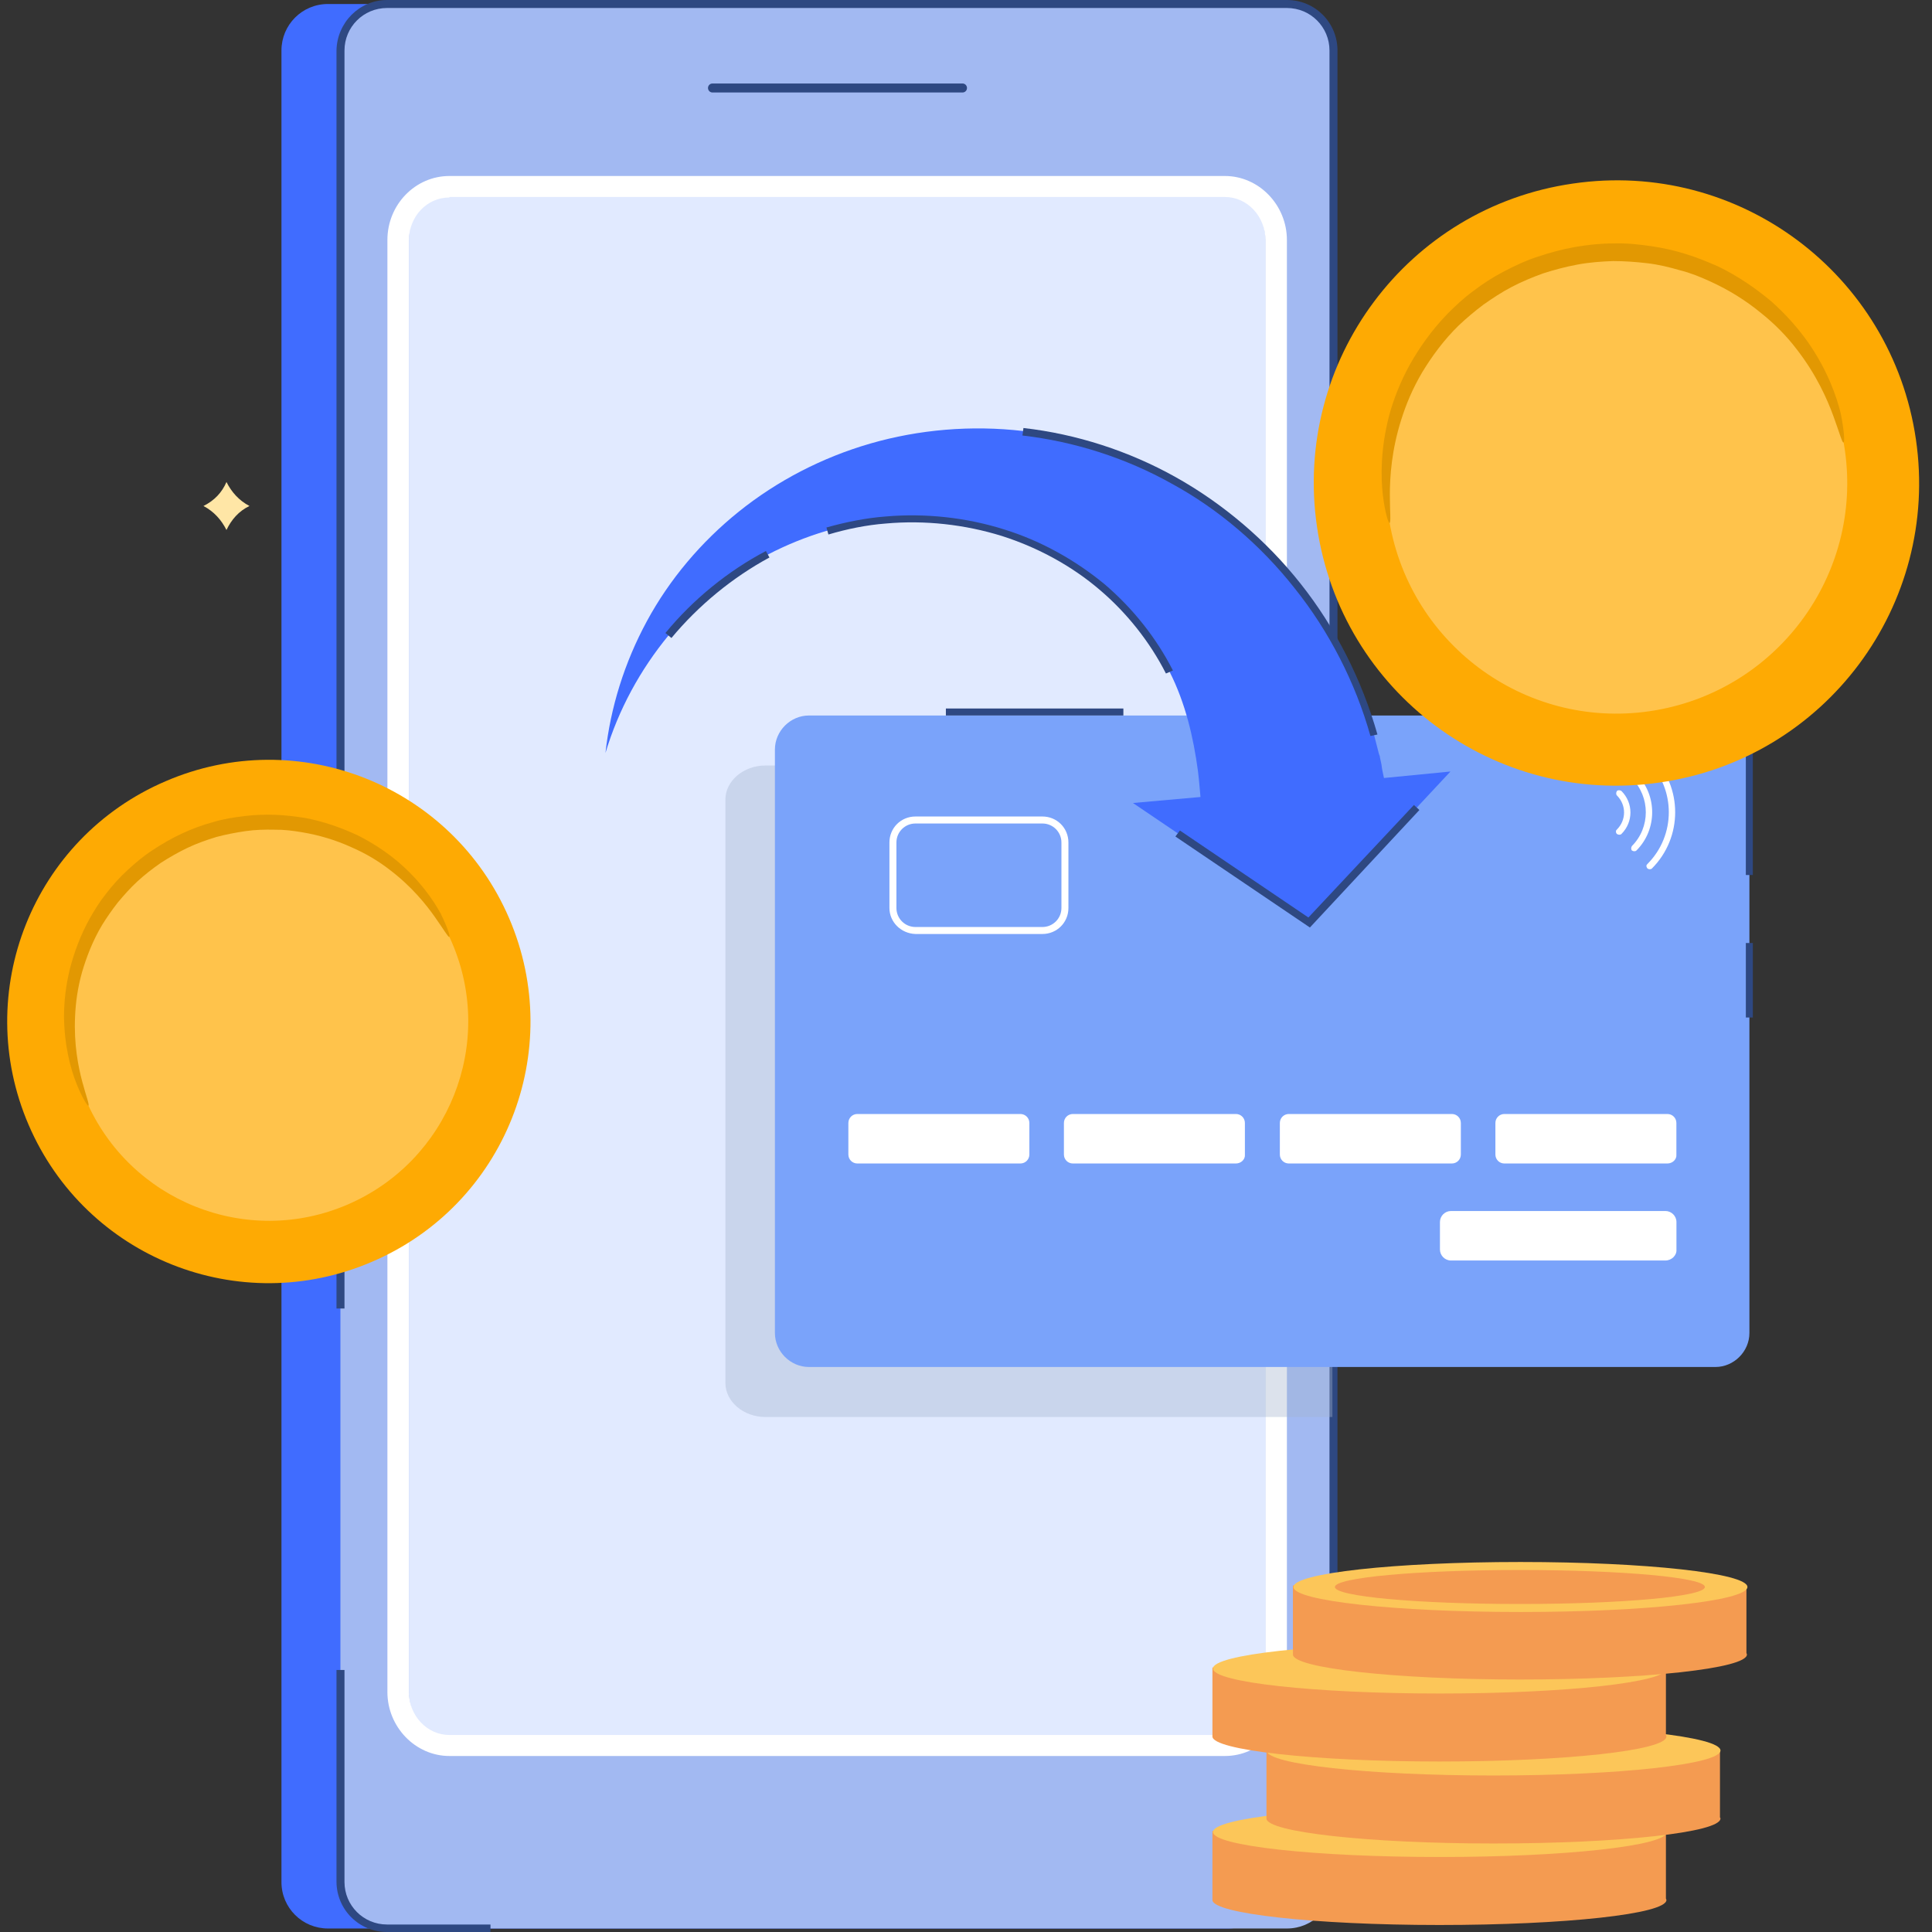 <svg width="150" height="150" viewBox="0 0 150 150" fill="none" xmlns="http://www.w3.org/2000/svg">
<rect x="0" y="0" width="150" height="150" fill="#333333" stroke="none"/>
<g id="Frame" clip-path="url(#clip0_40_23864)">
<g id="Group">
<g id="Group_2">
<g id="Group_3">
<g id="Group_4">
<g id="Group_5">
<g id="Group_6">
<path id="Vector" d="M98.948 3.921V146.118C98.948 148.098 97.356 149.728 95.338 149.728H25.462C23.482 149.728 21.852 148.137 21.852 146.118V3.921C21.852 1.941 23.443 0.311 25.462 0.311H95.338C97.356 0.311 98.948 1.902 98.948 3.921Z" fill="#406CFF"/>
</g>
</g>
</g>
</g>
</g>
<g id="Group_7">
<g id="Group_8">
<g id="Group_9">
<g id="Group_10">
<g id="Group_11">
<path id="Vector_2" d="M103.526 3.921V146.118C103.526 148.098 101.934 149.728 99.916 149.728H30.04C28.06 149.728 26.43 148.137 26.43 146.118V3.921C26.43 1.941 28.021 0.311 30.04 0.311H99.916C101.934 0.311 103.526 1.902 103.526 3.921Z" fill="#A2B9F2"/>
</g>
</g>
</g>
</g>
</g>
<g id="Group_12">
<g id="Group_13">
<g id="Group_14">
<g id="Group_15">
<g id="Group_16">
<path id="Vector_3" d="M98.249 18.634V131.328C98.249 133.619 96.502 135.482 94.367 135.482H35.632C33.497 135.482 31.75 133.619 31.75 131.328V18.634C31.75 16.344 33.497 14.48 35.632 14.48H94.328C96.501 14.48 98.249 16.344 98.249 18.634Z" fill="#E1EAFF"/>
</g>
</g>
</g>
</g>
</g>
<g id="Group_17">
<g id="Group_18">
<g id="Group_19">
<g id="Group_20">
<g id="Group_21">
<g id="Group_22">
<g id="Group_23">
<path id="Vector_4" d="M74.728 7.181H55.318C55.124 7.181 54.969 7.026 54.969 6.832C54.969 6.638 55.124 6.482 55.318 6.482H74.728C74.922 6.482 75.077 6.638 75.077 6.832C75.077 7.026 74.922 7.181 74.728 7.181Z" fill="#2E4882"/>
</g>
</g>
</g>
</g>
</g>
</g>
</g>
<g id="Group_24">
<g id="Group_25">
<g id="Group_26">
<g id="Group_27">
<g id="Group_28">
<path id="Vector_5" d="M95.101 136.335H34.892C32.252 136.335 30.078 134.083 30.078 131.366V18.633C30.078 15.877 32.252 13.664 34.892 13.664H95.101C97.741 13.664 99.915 15.916 99.915 18.633V131.327C99.915 134.083 97.78 136.335 95.101 136.335ZM34.892 15.333C33.145 15.333 31.747 16.808 31.747 18.672V131.366C31.747 133.19 33.145 134.704 34.892 134.704H95.101C96.848 134.704 98.246 133.229 98.246 131.366V18.633C98.246 16.808 96.848 15.294 95.101 15.294H34.892V15.333Z" fill="white"/>
</g>
</g>
</g>
</g>
</g>
<g id="Group_29">
<g id="Group_30">
<g id="Group_31">
<g id="Group_32">
<g id="Group_33">
<g id="Group_34">
<path id="Vector_6" d="M103.842 3.921V125.738H103.221V3.921C103.221 2.096 101.746 0.621 99.922 0.621H30.046C28.221 0.621 26.746 2.096 26.746 3.921V101.592H26.125V3.921C26.164 1.747 27.911 0 30.046 0H99.922C102.095 0 103.842 1.747 103.842 3.921Z" fill="#2E4882"/>
</g>
</g>
</g>
</g>
<g id="Group_35">
<g id="Group_36">
<g id="Group_37">
<g id="Group_38">
<path id="Vector_7" d="M38.12 150H30.046C27.872 150 26.125 148.253 26.125 146.079V129.658H26.746V146.118C26.746 147.942 28.221 149.418 30.046 149.418H38.081V150H38.12Z" fill="#2E4882"/>
</g>
</g>
</g>
</g>
</g>
</g>
<g id="Group_39">
<g id="Group_40">
<g id="Group_41">
<g id="Group_42">
<g id="Group_43">
<path id="Vector_8" d="M129.381 147.515C129.381 148.602 121.501 149.456 111.757 149.456C102.013 149.456 94.133 148.563 94.133 147.515C94.133 147.477 94.133 147.477 94.133 147.438V142.158H129.342V147.399C129.381 147.477 129.381 147.515 129.381 147.515Z" fill="#F49B51"/>
</g>
</g>
</g>
<g id="Group_44">
<g id="Group_45">
<g id="Group_46">
<path id="Vector_9" d="M111.796 144.177C121.53 144.177 129.42 143.308 129.42 142.236C129.42 141.164 121.53 140.295 111.796 140.295C102.063 140.295 94.172 141.164 94.172 142.236C94.172 143.308 102.063 144.177 111.796 144.177Z" fill="#FCC659"/>
</g>
</g>
</g>
</g>
<g id="Group_47">
<g id="Group_48">
<g id="Group_49">
<g id="Group_50">
<path id="Vector_10" d="M133.577 141.187C133.577 142.274 125.696 143.128 115.952 143.128C106.209 143.128 98.328 142.236 98.328 141.187C98.328 141.149 98.328 141.149 98.328 141.11V135.869H133.538V141.11C133.577 141.149 133.577 141.149 133.577 141.187Z" fill="#F49B51"/>
</g>
</g>
</g>
<g id="Group_51">
<g id="Group_52">
<g id="Group_53">
<path id="Vector_11" d="M115.952 137.849C125.686 137.849 133.577 136.98 133.577 135.908C133.577 134.836 125.686 133.967 115.952 133.967C106.219 133.967 98.328 134.836 98.328 135.908C98.328 136.98 106.219 137.849 115.952 137.849Z" fill="#FCC659"/>
</g>
</g>
</g>
</g>
<g id="Group_54">
<g id="Group_55">
<g id="Group_56">
<g id="Group_57">
<path id="Vector_12" d="M129.381 134.822C129.381 135.909 121.501 136.763 111.757 136.763C102.013 136.763 94.133 135.87 94.133 134.822C94.133 134.783 94.133 134.783 94.133 134.744V129.465H129.342V134.706C129.381 134.783 129.381 134.783 129.381 134.822Z" fill="#F49B51"/>
</g>
</g>
</g>
<g id="Group_58">
<g id="Group_59">
<g id="Group_60">
<path id="Vector_13" d="M111.796 131.484C121.53 131.484 129.42 130.615 129.42 129.543C129.42 128.471 121.53 127.602 111.796 127.602C102.063 127.602 94.172 128.471 94.172 129.543C94.172 130.615 102.063 131.484 111.796 131.484Z" fill="#FCC659"/>
</g>
</g>
</g>
</g>
<g id="Group_61">
<g id="Group_62">
<g id="Group_63">
<g id="Group_64">
<path id="Vector_14" d="M135.631 128.455C135.631 129.542 127.751 130.396 118.007 130.396C108.263 130.396 100.383 129.503 100.383 128.455C100.383 128.416 100.383 128.416 100.383 128.377V123.098H135.592V128.338C135.631 128.416 135.631 128.455 135.631 128.455Z" fill="#F49B51"/>
</g>
</g>
</g>
<g id="Group_65">
<g id="Group_66">
<g id="Group_67">
<path id="Vector_15" d="M118.046 125.155C127.78 125.155 135.67 124.286 135.67 123.214C135.67 122.142 127.78 121.273 118.046 121.273C108.313 121.273 100.422 122.142 100.422 123.214C100.422 124.286 108.313 125.155 118.046 125.155Z" fill="#FCC659"/>
</g>
</g>
</g>
<g id="Group_68">
<g id="Group_69">
<g id="Group_70">
<path id="Vector_16" d="M132.367 123.214C132.367 123.952 125.962 124.534 118.004 124.534C110.046 124.534 103.641 123.952 103.641 123.214C103.641 122.477 110.046 121.895 118.004 121.895C125.962 121.895 132.367 122.477 132.367 123.214Z" fill="#F49B51"/>
</g>
</g>
</g>
</g>
</g>
<g id="Group_71" opacity="0.38">
<g id="Group_72">
<g id="Group_73">
<g id="Group_74">
<path id="Vector_17" d="M103.448 59.434V110.016H59.426C57.718 110.016 56.32 108.812 56.32 107.376V62.073C56.32 60.637 57.718 59.434 59.426 59.434H103.448Z" fill="#A3B2CE"/>
</g>
</g>
</g>
</g>
<g id="Group_75">
<g id="Group_76">
<g id="Group_77">
<g id="Group_78">
<g id="Group_79">
<g id="Group_80">
<path id="Vector_18" d="M62.804 106.133H133.184C134.621 106.133 135.824 104.93 135.824 103.493V58.191C135.824 56.754 134.621 55.551 133.184 55.551H62.804C61.367 55.551 60.164 56.754 60.164 58.191V103.493C60.164 104.93 61.367 106.133 62.804 106.133Z" fill="#7AA3FA"/>
</g>
</g>
</g>
</g>
<g id="Group_81">
<g id="Group_82">
<g id="Group_83">
<g id="Group_84">
<g id="Group_85">
<g id="Group_86">
<g id="Group_87">
<path id="Vector_19" d="M79.221 90.333H66.566C66.178 90.333 65.867 90.023 65.867 89.635V87.189C65.867 86.801 66.178 86.49 66.566 86.49H79.221C79.609 86.49 79.92 86.801 79.92 87.189V89.635C79.92 90.023 79.609 90.333 79.221 90.333Z" fill="white"/>
</g>
</g>
</g>
</g>
</g>
</g>
<g id="Group_88">
<g id="Group_89">
<g id="Group_90">
<g id="Group_91">
<g id="Group_92">
<g id="Group_93">
<path id="Vector_20" d="M95.956 90.333H83.3C82.912 90.333 82.602 90.023 82.602 89.635V87.189C82.602 86.801 82.912 86.49 83.3 86.49H95.956C96.344 86.49 96.654 86.801 96.654 87.189V89.635C96.693 90.023 96.344 90.333 95.956 90.333Z" fill="white"/>
</g>
</g>
</g>
</g>
</g>
</g>
<g id="Group_94">
<g id="Group_95">
<g id="Group_96">
<g id="Group_97">
<g id="Group_98">
<g id="Group_99">
<path id="Vector_21" d="M112.721 90.333H100.066C99.678 90.333 99.367 90.023 99.367 89.635V87.189C99.367 86.801 99.678 86.49 100.066 86.49H112.721C113.109 86.49 113.42 86.801 113.42 87.189V89.635C113.42 90.023 113.109 90.333 112.721 90.333Z" fill="white"/>
</g>
</g>
</g>
</g>
</g>
</g>
<g id="Group_100">
<g id="Group_101">
<g id="Group_102">
<g id="Group_103">
<g id="Group_104">
<g id="Group_105">
<path id="Vector_22" d="M129.456 90.333H116.8C116.412 90.333 116.102 90.023 116.102 89.635V87.189C116.102 86.801 116.412 86.49 116.8 86.49H129.456C129.844 86.49 130.154 86.801 130.154 87.189V89.635C130.193 90.023 129.844 90.333 129.456 90.333Z" fill="white"/>
</g>
</g>
</g>
</g>
</g>
</g>
</g>
<g id="Group_106">
<g id="Group_107">
<g id="Group_108">
<g id="Group_109">
<g id="Group_110">
<g id="Group_111">
<g id="Group_112">
<path id="Vector_23" d="M129.305 97.865H112.651C112.185 97.865 111.797 97.477 111.797 97.011V94.876C111.797 94.41 112.185 94.022 112.651 94.022H129.305C129.77 94.022 130.159 94.41 130.159 94.876V97.011C130.197 97.477 129.77 97.865 129.305 97.865Z" fill="white"/>
</g>
</g>
</g>
</g>
</g>
</g>
</g>
<g id="Group_113">
<g id="Group_114">
<g id="Group_115">
<g id="Group_116">
<g id="Group_117">
<g id="Group_118">
<g id="Group_119">
<path id="Vector_24" d="M69.055 70.497V65.411C69.055 64.285 69.948 63.393 71.073 63.393H80.934C82.059 63.393 82.952 64.285 82.952 65.411V70.497C82.952 71.622 82.059 72.515 80.934 72.515H71.073C69.948 72.476 69.055 71.584 69.055 70.497ZM71.073 63.936C70.258 63.936 69.598 64.596 69.598 65.411V70.497C69.598 71.312 70.258 71.972 71.073 71.972H80.934C81.749 71.972 82.409 71.312 82.409 70.497V65.411C82.409 64.596 81.749 63.936 80.934 63.936H71.073Z" fill="white"/>
</g>
</g>
</g>
</g>
</g>
</g>
</g>
<g id="Group_120">
<g id="Group_121">
<g id="Group_122">
<g id="Group_123">
<g id="Group_124">
<g id="Group_125">
<path id="Vector_25" d="M127.828 67.235C127.828 67.158 127.867 67.119 127.906 67.08C130.119 64.867 130.119 61.257 127.906 59.044C127.828 58.967 127.828 58.811 127.906 58.695C127.983 58.617 128.139 58.617 128.255 58.695C130.662 61.102 130.662 65.023 128.255 67.429C128.178 67.507 128.022 67.507 127.906 67.429C127.867 67.352 127.828 67.313 127.828 67.235Z" fill="white"/>
</g>
</g>
</g>
</g>
</g>
<g id="Group_126">
<g id="Group_127">
<g id="Group_128">
<g id="Group_129">
<g id="Group_130">
<path id="Vector_26" d="M126.625 60.249C126.625 60.171 126.664 60.132 126.703 60.093C126.78 60.016 126.936 60.016 127.052 60.093C128.682 61.724 128.682 64.402 127.052 66.033C126.974 66.111 126.819 66.111 126.703 66.033C126.625 65.955 126.625 65.8 126.703 65.683C128.139 64.247 128.139 61.879 126.703 60.443C126.625 60.365 126.625 60.326 126.625 60.249Z" fill="white"/>
</g>
</g>
</g>
</g>
</g>
<g id="Group_131">
<g id="Group_132">
<g id="Group_133">
<g id="Group_134">
<g id="Group_135">
<path id="Vector_27" d="M125.461 64.556C125.461 64.478 125.5 64.44 125.539 64.401C126.276 63.663 126.276 62.499 125.539 61.761C125.461 61.684 125.461 61.528 125.539 61.412C125.616 61.334 125.771 61.334 125.888 61.412C126.82 62.343 126.82 63.819 125.888 64.75C125.81 64.828 125.655 64.828 125.539 64.75C125.461 64.673 125.461 64.595 125.461 64.556Z" fill="white"/>
</g>
</g>
</g>
</g>
</g>
</g>
</g>
<g id="Group_136">
<g id="Group_137">
<g id="Group_138">
<g id="Group_139">
<g id="Group_140">
<path id="Vector_28" d="M136.089 67.935H135.546V57.919C135.546 56.599 134.498 55.551 133.178 55.551H111.633V55.008H133.178C134.769 55.008 136.089 56.289 136.089 57.919V67.935Z" fill="#2E4882"/>
</g>
</g>
</g>
</g>
<g id="Group_141">
<g id="Group_142">
<g id="Group_143">
<g id="Group_144">
<path id="Vector_29" d="M136.09 73.215H135.547V78.999H136.09V73.215Z" fill="#2E4882"/>
</g>
</g>
</g>
</g>
<g id="Group_145">
<g id="Group_146">
<g id="Group_147">
<g id="Group_148">
<path id="Vector_30" d="M87.219 55.008H73.438V55.551H87.219V55.008Z" fill="#2E4882"/>
</g>
</g>
</g>
</g>
</g>
</g>
<g id="Group_149">
<g id="Group_150">
<path id="Vector_31" d="M87.963 62.345L101.666 71.623L112.613 59.9L107.45 60.404C107.373 60.055 107.295 59.705 107.256 59.356L107.14 58.813C107.14 58.735 107.101 58.618 107.062 58.541L106.674 57.027C105.471 52.757 103.413 48.797 100.735 45.42C98.056 42.042 94.756 39.247 91.107 37.229C87.458 35.171 83.421 33.929 79.422 33.463C75.424 32.997 71.348 33.347 67.582 34.434C63.817 35.521 60.323 37.345 57.373 39.713C54.422 42.081 51.977 44.993 50.23 48.215C48.483 51.437 47.396 54.931 47.008 58.463C48.017 55.086 49.725 51.98 51.899 49.34C54.073 46.701 56.713 44.566 59.624 43.052C62.536 41.538 65.68 40.606 68.786 40.334C71.93 40.063 75.036 40.412 77.908 41.305C80.781 42.236 83.421 43.673 85.595 45.536C87.808 47.4 89.554 49.651 90.797 52.136C92.039 54.581 92.66 57.26 93.009 59.861C93.087 60.443 93.204 61.879 93.204 61.879L87.963 62.345Z" fill="#406CFF"/>
</g>
</g>
<g id="Group_151">
<g id="Group_152">
<path id="Vector_32" d="M15.797 39.285C16.612 39.712 17.194 40.372 17.583 41.149C17.971 40.333 18.553 39.673 19.368 39.285C18.553 38.858 17.971 38.198 17.583 37.422C17.233 38.237 16.651 38.858 15.797 39.285Z" fill="#FFE6A6"/>
</g>
</g>
<g id="Group_153">
<g id="Group_154">
<path id="Vector_33" d="M90.523 52.291C89.281 49.845 87.495 47.593 85.398 45.808C83.225 43.944 80.585 42.508 77.79 41.615C74.917 40.722 71.812 40.373 68.784 40.645C67.27 40.761 65.756 41.072 64.319 41.499L64.164 40.955C65.678 40.528 67.231 40.218 68.745 40.101C71.85 39.83 75.034 40.179 77.984 41.111C80.857 42.004 83.535 43.517 85.787 45.381C87.961 47.244 89.785 49.535 91.066 52.058L90.523 52.291Z" fill="#2E4882"/>
</g>
<g id="Group_155">
<path id="Vector_34" d="M52.13 49.534L51.664 49.146C53.799 46.545 56.517 44.332 59.467 42.779L59.739 43.284C56.866 44.837 54.226 47.011 52.13 49.534Z" fill="#2E4882"/>
</g>
<g id="Group_156">
<path id="Vector_35" d="M106.401 57.144C105.237 52.99 103.179 48.991 100.501 45.653C97.9 42.353 94.6 39.519 90.951 37.539C87.418 35.56 83.42 34.279 79.383 33.813L79.46 33.23C83.575 33.696 87.651 35.016 91.262 37.035C94.95 39.092 98.327 41.965 100.967 45.303C103.684 48.72 105.742 52.796 106.945 57.027L106.401 57.144Z" fill="#2E4882"/>
</g>
<g id="Group_157">
<path id="Vector_36" d="M101.7 72.011L91.258 64.946L91.607 64.48L101.584 71.234L109.775 62.5L110.202 62.888L101.7 72.011Z" fill="#2E4882"/>
</g>
</g>
</g>
<g id="Group 6447">
<path id="Vector_37" d="M148.752 34.116C150.628 46.972 141.729 58.905 128.876 60.751C116.023 62.631 104.125 53.742 102.249 40.886C100.374 28.03 109.273 16.097 122.126 14.251C134.979 12.37 146.877 21.26 148.752 34.116Z" fill="#FEAA03"/>
<path id="Vector_38" d="M143.229 34.907C144.661 44.685 137.876 53.78 128.091 55.216C118.307 56.652 109.238 49.848 107.806 40.069C106.374 30.291 113.159 21.196 122.943 19.76C132.728 18.358 141.797 25.128 143.229 34.907Z" fill="#FFC34B"/>
<path id="Vector_39" d="M143.127 34.355C143.025 34.39 142.82 33.603 142.343 32.304C141.866 31.005 141.048 29.124 139.513 27.141C138.763 26.15 137.809 25.158 136.684 24.269C135.559 23.346 134.263 22.525 132.763 21.842C132.013 21.5 131.263 21.192 130.445 20.987C129.626 20.747 128.774 20.542 127.922 20.44C127.035 20.337 126.149 20.269 125.228 20.269C124.308 20.303 123.387 20.371 122.467 20.542C121.546 20.713 120.66 20.953 119.808 21.226C118.955 21.534 118.137 21.876 117.353 22.286C116.569 22.696 115.853 23.175 115.171 23.654C114.489 24.167 113.841 24.714 113.262 25.261C112.103 26.389 111.182 27.654 110.432 28.885C109.682 30.15 109.171 31.381 108.795 32.578C108.045 34.937 107.909 36.988 107.909 38.39C107.909 39.792 108.011 40.578 107.875 40.612C107.807 40.612 107.534 39.86 107.364 38.424C107.193 36.988 107.193 34.834 107.841 32.304C108.182 31.039 108.693 29.706 109.443 28.338C110.193 27.005 111.148 25.637 112.375 24.372C112.989 23.756 113.637 23.141 114.387 22.594C115.103 22.047 115.887 21.534 116.739 21.089C117.591 20.645 118.444 20.235 119.398 19.927C120.319 19.619 121.308 19.346 122.296 19.175C123.285 19.004 124.274 18.901 125.262 18.901C126.251 18.867 127.206 18.97 128.16 19.106C129.115 19.243 130.001 19.448 130.888 19.722C131.774 19.995 132.592 20.337 133.377 20.679C134.945 21.431 136.309 22.389 137.502 23.38C138.661 24.406 139.616 25.5 140.366 26.56C141.866 28.714 142.582 30.731 142.923 32.133C143.195 33.535 143.229 34.355 143.127 34.355Z" fill="#E29802"/>
</g>
<g id="Group 6448">
<path id="Vector_40" d="M39.525 71.282C43.965 81.594 39.207 93.544 28.891 97.96C18.583 102.405 6.662 97.646 2.222 87.334C-2.219 77.022 2.54 65.071 12.856 60.655C23.164 56.211 35.084 60.97 39.525 71.282Z" fill="#FEAA03"/>
<path id="Vector_41" d="M35.088 73.179C38.471 81.021 34.842 90.13 26.995 93.518C19.149 96.905 10.057 93.254 6.675 85.411C3.292 77.569 6.921 68.46 14.768 65.073C22.622 61.714 31.706 65.337 35.088 73.179Z" fill="#FFC34B"/>
<path id="Vector_42" d="M34.883 72.741C34.806 72.792 34.459 72.181 33.77 71.204C33.081 70.226 31.977 68.839 30.253 67.527C29.405 66.867 28.387 66.253 27.249 65.763C26.103 65.243 24.838 64.848 23.433 64.613C22.73 64.495 22.036 64.406 21.307 64.418C20.57 64.401 19.813 64.421 19.078 64.526C18.316 64.638 17.56 64.779 16.792 64.985C16.031 65.22 15.278 65.483 14.548 65.831C13.818 66.18 13.132 66.578 12.481 66.997C11.838 67.445 11.232 67.913 10.669 68.431C10.107 68.949 9.616 69.508 9.154 70.06C8.699 70.641 8.281 71.243 7.92 71.829C7.204 73.03 6.719 74.292 6.368 75.487C6.025 76.711 5.873 77.853 5.828 78.935C5.73 81.072 6.075 82.815 6.388 83.986C6.702 85.156 6.963 85.789 6.857 85.848C6.8 85.864 6.404 85.297 5.94 84.136C5.477 82.975 4.995 81.177 4.97 78.921C4.972 77.788 5.1 76.561 5.42 75.251C5.748 73.971 6.239 72.616 6.981 71.285C7.355 70.634 7.758 69.975 8.262 69.351C8.737 68.734 9.277 68.131 9.889 67.569C10.501 67.007 11.121 66.474 11.849 66.004C12.549 65.541 13.313 65.092 14.1 64.728C14.887 64.364 15.689 64.057 16.515 63.836C17.332 63.587 18.152 63.459 18.979 63.359C19.807 63.26 20.593 63.233 21.394 63.263C22.195 63.293 22.954 63.395 23.685 63.505C25.163 63.782 26.515 64.277 27.733 64.837C28.93 65.434 29.971 66.134 30.835 66.851C32.569 68.314 33.617 69.837 34.216 70.931C34.757 72.04 34.969 72.718 34.883 72.741Z" fill="#E29802"/>
</g>
</g>
<defs>
<clipPath id="clip0_40_23864">
<rect width="150" height="150" fill="white"/>
</clipPath>
</defs>
</svg>
